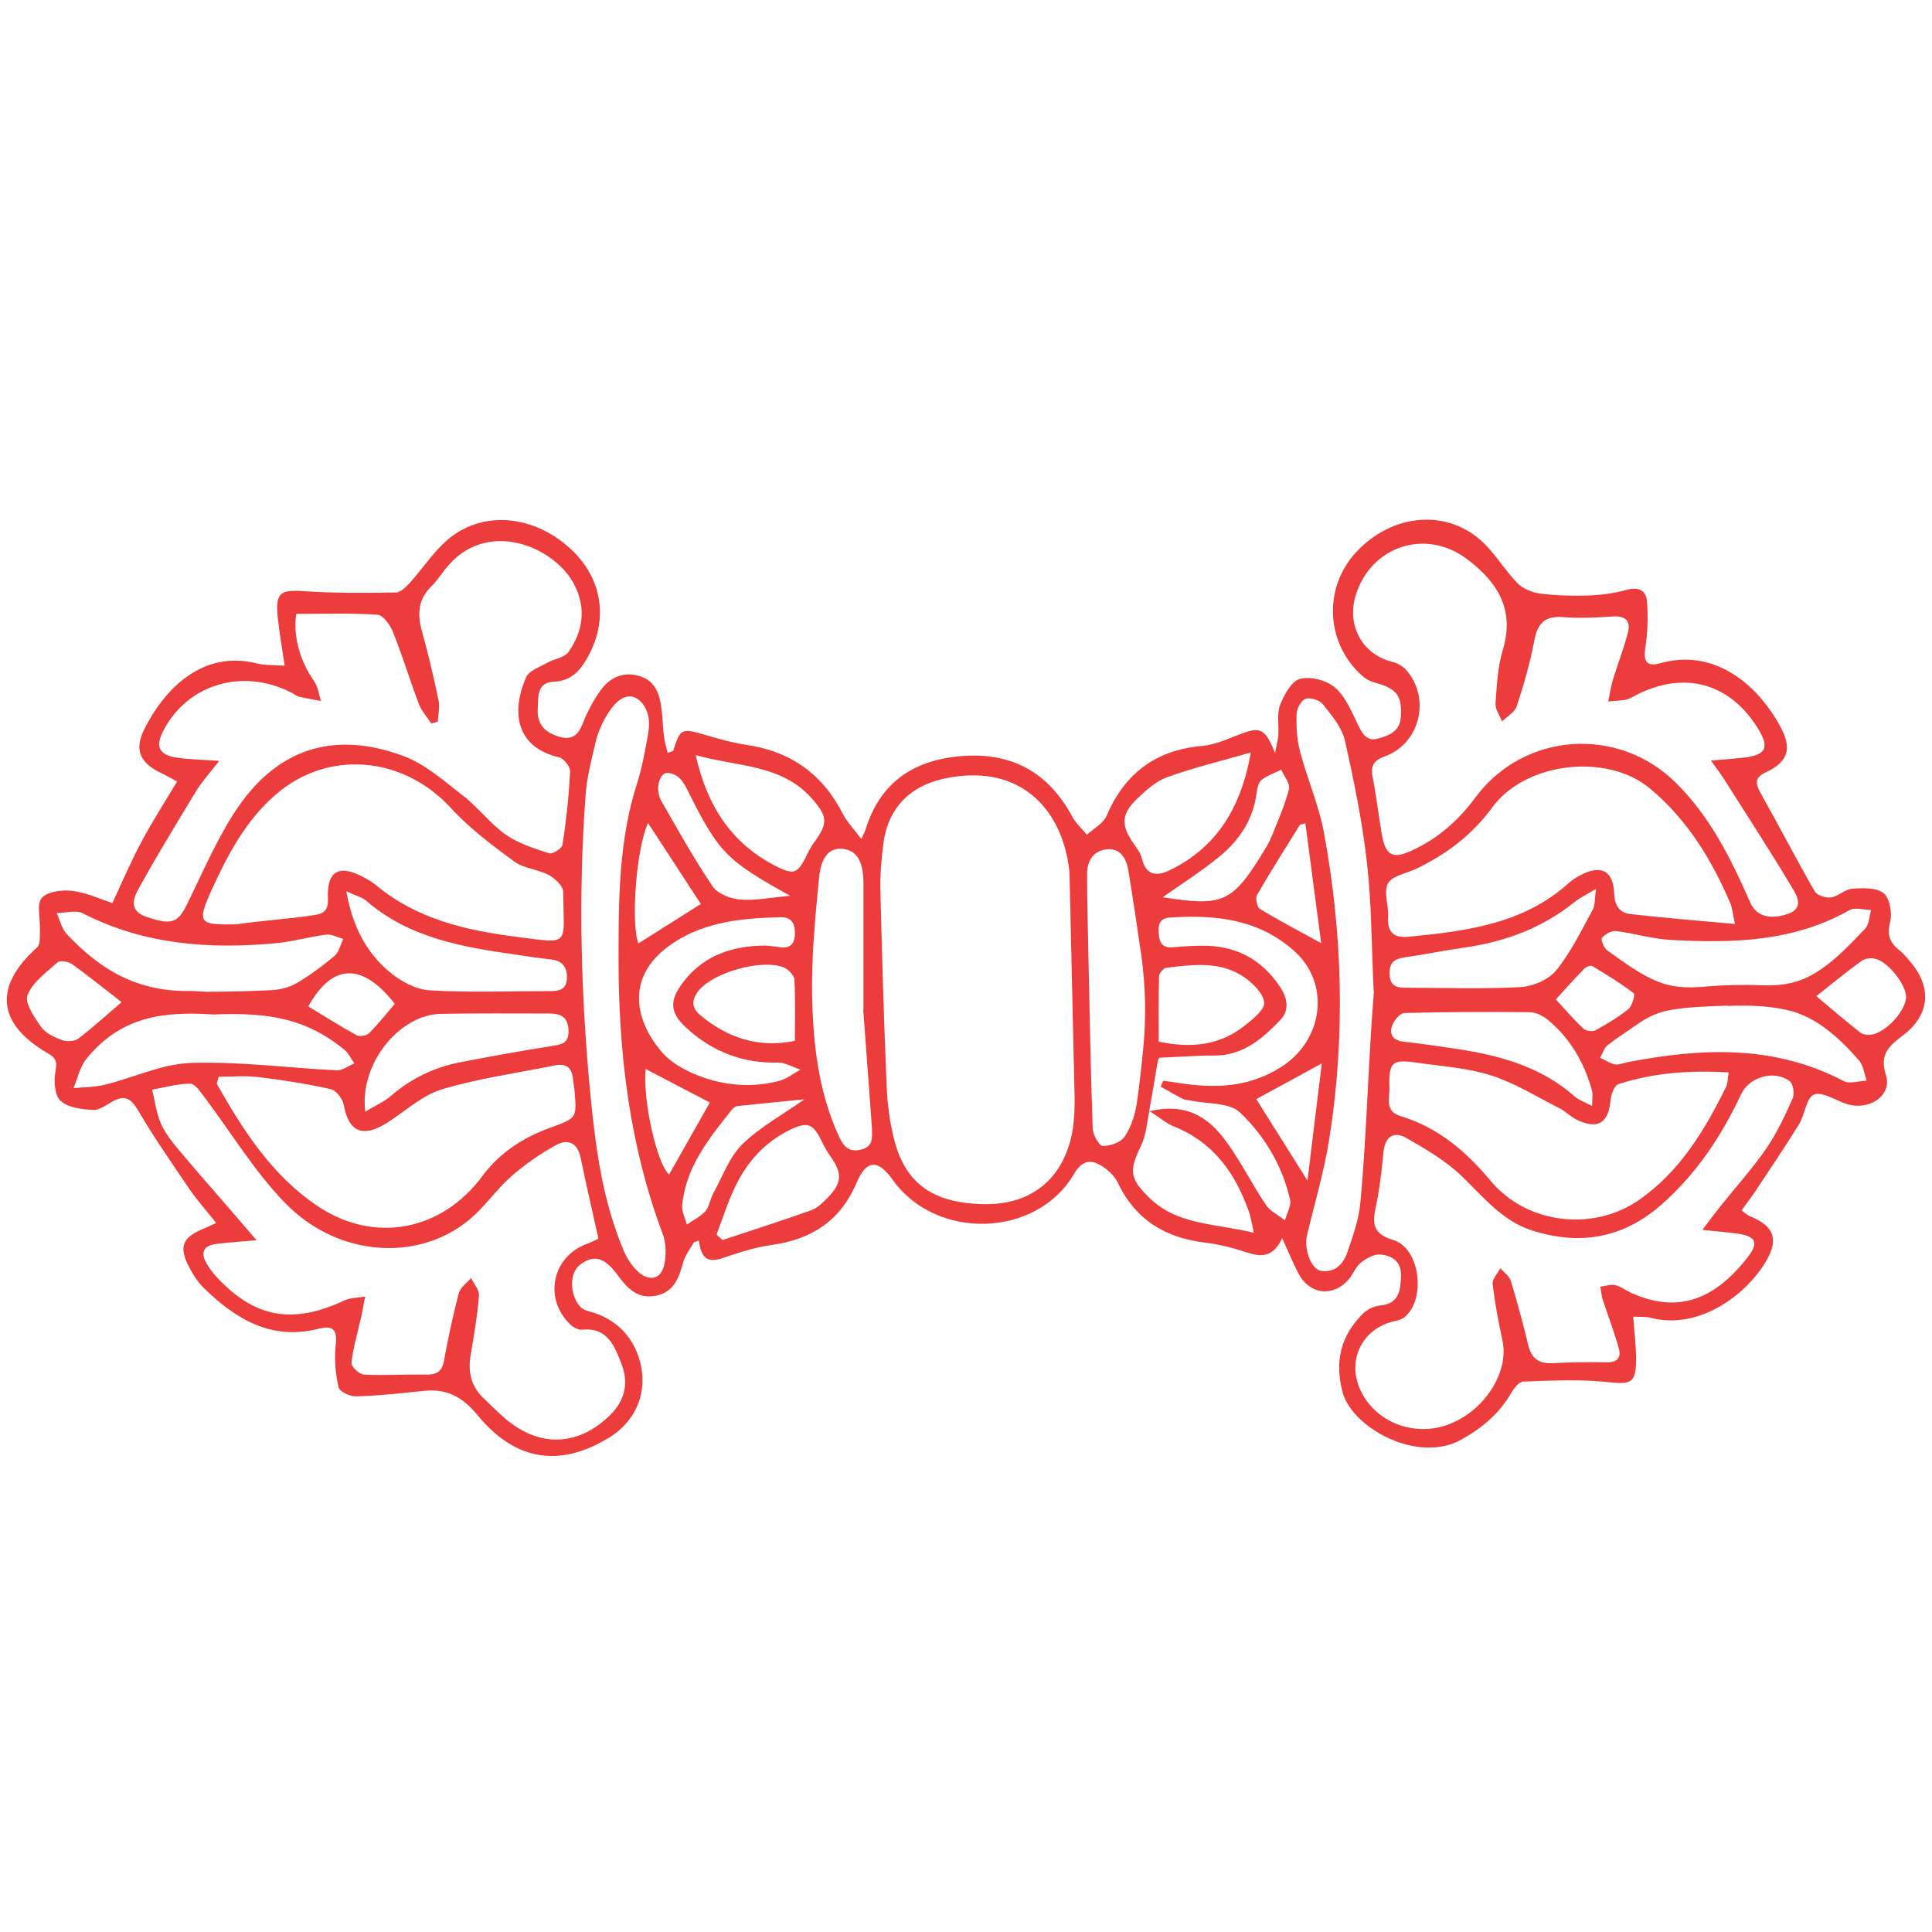 <svg xmlns="http://www.w3.org/2000/svg" id="Layer_1" data-name="Layer 1" viewBox="0 0 120 120"><defs><style>      .cls-1 {        fill: #ec3c3c;      }    </style></defs><path class="cls-1" d="M6.97,56.11c.62-1.33,1.17-2.62,1.83-3.85,.66-1.24,1.42-2.41,2.2-3.72-.41-.22-.72-.4-1.04-.55-1.28-.62-1.63-1.44-.99-2.71,1.19-2.38,3.54-4.95,7-4.07,.49,.12,1.02,.09,1.71,.14-.16-1.09-.33-2.06-.43-3.03-.16-1.51,.17-1.71,1.65-1.6,1.88,.13,3.78,.11,5.67,.08,.32,0,.67-.36,.92-.64,.77-.85,1.4-1.84,2.26-2.59,2.07-1.82,5.12-1.65,7.44,.3,2.17,1.82,2.68,4.46,1.33,6.92-.47,.85-1.03,1.51-2.12,1.55-1.09,.05-.95,.97-1,1.68-.06,.96,.46,1.5,1.37,1.75,.78,.21,1.14-.12,1.42-.82,.28-.72,.65-1.42,1.1-2.05,.58-.82,1.4-1.21,2.43-.91,.97,.29,1.24,1.09,1.36,1.98,.08,.59,.09,1.19,.16,1.78,.04,.33,.15,.66,.23,1.01,.22-.08,.33-.09,.35-.14,.43-1.37,.52-1.4,1.93-.99,.85,.25,1.72,.5,2.59,.63,2.74,.4,4.74,1.8,6,4.27,.25,.5,.66,.92,1.16,1.58,.15-.32,.2-.41,.24-.52,.88-2.92,2.91-4.35,5.88-4.62,3.16-.28,5.47,.95,6.98,3.75,.22,.42,.6,.75,.91,1.13,.42-.39,1.02-.7,1.22-1.18,1.14-2.65,3.07-4.09,5.95-4.34,.79-.07,1.56-.43,2.32-.72,1.29-.49,1.57-.39,2.2,1.17,.1-.57,.18-.85,.2-1.13,.04-.63-.1-1.32,.11-1.87,.25-.63,.72-1.49,1.25-1.62,.66-.16,1.66,.1,2.18,.56,.66,.58,1.02,1.52,1.43,2.34,.27,.55,.54,1.01,1.24,.81,.69-.2,1.34-.44,1.4-1.34,.08-1.32-.24-1.76-1.61-2.13-.28-.07-.56-.22-.77-.41-2.29-2.01-2.46-5.47-.4-7.69,2.27-2.45,5.74-2.72,7.95-.55,.76,.75,1.32,1.7,2.07,2.47,.33,.34,.89,.57,1.37,.64,.99,.13,2,.16,3,.13,.8-.03,1.62-.13,2.4-.35,.77-.21,1.23,.03,1.28,.74,.07,.95,.04,1.92-.11,2.86-.12,.82,.08,1.19,.9,.96,3.24-.92,5.92,1.09,7.47,3.89,.76,1.38,.53,2.21-.86,2.87-.73,.34-.68,.69-.35,1.29,1.14,2.03,2.21,4.1,3.37,6.12,.14,.25,.69,.41,1.01,.37,.46-.07,.87-.51,1.32-.54,.66-.05,1.5-.08,1.95,.28,.38,.31,.54,1.23,.4,1.79-.2,.79-.03,1.27,.55,1.73,.23,.18,.43,.41,.62,.64,1.45,1.63,1.34,3.39-.41,4.7-.86,.65-1.43,1.17-1.02,2.44,.41,1.28-1.08,2.26-2.5,1.77-.67-.23-1.49-.77-1.98-.56-.47,.2-.55,1.23-.91,1.82-.87,1.42-1.81,2.8-2.73,4.19-.26,.39-.55,.76-.85,1.18,.25,.18,.38,.31,.54,.37,1.46,.59,1.78,1.4,1.01,2.74-1.2,2.08-4.14,4.35-7.2,3.56-.3-.08-.64-.05-1.08-.07,.07,.95,.18,1.79,.18,2.63,0,1.52-.32,1.59-1.79,1.43-1.72-.18-3.48-.09-5.21-.03-.26,0-.58,.41-.75,.7-.75,1.3-1.83,2.2-3.13,2.92-2.71,1.49-6.74-.75-7.34-2.93-.52-1.92-.13-3.53,1.25-4.9,.27-.27,.69-.48,1.06-.51,1.2-.11,1.28-.95,1.31-1.84,.03-.9-.57-1.29-1.33-1.33-.39-.02-.86,.26-1.19,.53-.3,.25-.45,.68-.71,.99-.95,1.13-2.41,1-3.12-.31-.35-.64-.61-1.32-1.03-2.22-.7,1.47-1.64,1.06-2.61,.75-.7-.22-1.44-.39-2.17-.48-2.47-.29-4.33-1.41-5.43-3.72-.19-.4-.57-.76-.95-1.01-.72-.47-1.26-.4-1.78,.48-2.34,3.97-8.57,4.13-11.26,.34-.9-1.27-1.62-1.26-2.24,.2-1.01,2.38-2.82,3.52-5.29,3.86-.87,.12-1.74,.38-2.58,.66-.87,.29-1.72,.71-1.92-.94-.11,.04-.21,.08-.32,.12-.22,.41-.53,.79-.65,1.22-.27,.97-.57,1.87-1.72,2.09-1.15,.22-1.79-.51-2.38-1.31-.81-1.1-1.49-1.27-2.34-.59-.62,.49-.63,1.76,0,2.54,.12,.15,.34,.27,.54,.32,1.75,.42,2.98,1.72,3.3,3.53,.31,1.75-.46,3.39-2.05,4.35-3.01,1.82-5.76,1.44-8.1-1.39-.96-1.17-1.94-1.7-3.39-1.54-1.39,.15-2.78,.3-4.18,.34-.37,.01-1.03-.29-1.09-.56-.19-.84-.28-1.75-.18-2.6,.11-.94-.13-1.28-1.05-1.04-2.92,.74-5.12-.57-7.1-2.49-.39-.38-.71-.86-.96-1.35-.65-1.27-.41-1.84,.94-2.39,.2-.08,.4-.18,.75-.34-.59-.74-1.17-1.39-1.66-2.1-1.1-1.62-2.22-3.23-3.21-4.92-.45-.76-.85-.93-1.58-.52-.39,.22-.82,.55-1.21,.52-.69-.04-1.54-.14-2-.56-.37-.33-.44-1.22-.33-1.8,.1-.57,.09-.84-.44-1.14-3.2-1.85-3.41-4.17-.69-6.6,.22-.2,.15-.74,.17-1.12,.03-.66-.22-1.54,.11-1.94,.34-.41,1.26-.52,1.89-.45,.86,.1,1.68,.49,2.48,.75Zm59.47-1.78c-.32-3.87-2.93-7.01-7.79-5.97-2.18,.47-3.52,1.88-3.79,4.09-.11,.92-.2,1.85-.18,2.77,.1,4.08,.22,8.16,.39,12.23,.05,1.11,.19,2.23,.46,3.3,.69,2.74,2.39,3.96,5.48,4.04,2.73,.08,4.69-1.24,5.44-3.82,.25-.84,.29-1.75,.3-2.64l-.32-14.02Zm-52.81-7.09c-.62,.8-1.09,1.31-1.45,1.9-1.21,1.99-2.42,3.98-3.55,6.02-.35,.62-.65,1.41,.47,1.79,1.5,.51,1.93,.39,2.47-.69,.97-1.96,1.83-4,3.01-5.82,2.53-3.9,6.08-5.1,10.43-3.5,1.38,.5,2.57,1.57,3.76,2.49,.94,.72,1.66,1.72,2.63,2.4,.79,.56,1.78,.87,2.71,1.17,.21,.07,.8-.31,.83-.53,.23-1.5,.39-3.02,.47-4.54,.02-.29-.38-.82-.68-.89-2.68-.62-3-2.8-2.05-4.98,.18-.41,.85-.63,1.32-.9,.43-.24,1.05-.31,1.3-.65,.91-1.3,1.13-2.71,.37-4.2-1.2-2.34-5.48-4.22-8.03-.94-.27,.35-.52,.73-.84,1.04-.82,.8-.89,1.71-.6,2.77,.4,1.43,.74,2.88,1.04,4.33,.09,.41-.03,.87-.05,1.31-.13,.04-.27,.08-.4,.12-.26-.4-.6-.77-.77-1.2-.56-1.49-1.03-3.03-1.62-4.51-.17-.42-.61-1.03-.96-1.05-1.68-.11-3.37-.05-5.04-.05-.21,1.41,.25,2.95,1.11,4.18,.24,.34,.29,.82,.43,1.23-.46-.09-.92-.16-1.37-.27-.17-.04-.32-.18-.49-.26-2.99-1.52-6.36-.54-7.89,2.29-.58,1.07-.34,1.6,.85,1.77,.72,.1,1.46,.11,2.57,.19Zm2.33,29.79c-1.04,.09-1.77,.14-2.5,.23-.91,.11-1.01,.61-.57,1.32,.14,.22,.29,.43,.46,.62,2.38,2.64,4.77,3.1,8,1.59,.4-.19,.88-.18,1.33-.26-.09,.44-.16,.89-.26,1.33-.21,.93-.49,1.85-.59,2.79-.03,.22,.49,.72,.78,.73,1.29,.06,2.59-.02,3.89,0,.62,0,.95-.19,1.07-.83,.26-1.42,.56-2.84,.93-4.24,.09-.35,.5-.62,.76-.93,.17,.37,.52,.75,.49,1.1-.1,1.22-.3,2.43-.51,3.64-.19,1.07,0,1.99,.82,2.75,.46,.43,.9,.89,1.38,1.29,2.12,1.77,4.5,1.66,6.47-.28,.91-.9,1.15-2,.69-3.17-.43-1.11-.87-2.28-2.45-2.12-.22,.02-.51-.13-.69-.29-1.73-1.6-1.18-4.27,1.02-5.05,.2-.07,.39-.18,.69-.31-.37-1.69-.76-3.34-1.1-5.01-.19-.94-.78-1.22-1.53-.81-.99,.55-1.95,1.21-2.8,1.96-.94,.83-1.66,1.92-2.63,2.71-3.21,2.63-8.2,2.26-11.43-1.1-1.89-1.95-3.32-4.34-4.97-6.53-.25-.33-.59-.85-.89-.85-.79,0-1.58,.23-2.37,.37,.17,.69,.25,1.42,.53,2.07,.24,.57,.64,1.09,1.04,1.57,1.04,1.25,2.13,2.48,3.19,3.71,.53,.61,1.05,1.22,1.75,2.03Zm90.3-29.79c.87-.07,1.41-.11,1.95-.17,1.52-.16,1.74-.63,.92-1.92-1.83-2.87-4.78-3.53-7.82-1.81-.39,.22-.94,.16-1.42,.23,.1-.46,.16-.93,.3-1.38,.3-.98,.68-1.94,.93-2.93,.17-.68-.16-1.02-.92-.97-1.04,.07-2.08,.12-3.11,.04-1.12-.09-1.59,.37-1.79,1.45-.26,1.38-.65,2.74-1.09,4.08-.12,.38-.6,.64-.92,.95-.14-.38-.43-.76-.4-1.13,.08-1.11,.13-2.25,.45-3.3,.76-2.53-.33-4.23-2.23-5.66-2.55-1.92-5.95-.81-6.9,2.24-.59,1.89,.42,3.7,2.27,4.15,.3,.07,.63,.25,.84,.48,1.57,1.75,.89,4.6-1.31,5.39-.64,.23-.89,.55-.76,1.23,.22,1.17,.37,2.35,.56,3.52,.24,1.44,.67,1.69,2.03,1.03,1.53-.74,2.76-1.82,3.78-3.2,3.01-4.09,8.89-4.5,12.48-.93,2.13,2.11,3.43,4.73,4.61,7.43,.38,.85,1.22,1.09,2.35,.7,.99-.34,.56-1.12,.29-1.56-1.38-2.32-2.86-4.58-4.3-6.86-.19-.3-.41-.57-.79-1.12Zm-.53,29.16c.45-.59,.75-1,1.06-1.39,.97-1.22,2.02-2.38,2.91-3.66,.67-.97,1.17-2.06,1.65-3.14,.12-.28,.03-.89-.18-1.05-.96-.73-2.52-.28-3.03,.81-1.21,2.58-2.75,4.91-4.91,6.82-2.4,2.13-5.1,2.59-8.09,1.63-1.85-.6-3.01-2.08-4.35-3.37-.99-.95-2.23-1.68-3.44-2.37-.76-.43-1.32-.11-1.42,.88-.11,1.18-.25,2.37-.5,3.52-.22,1.05-.04,1.59,1.11,1.94,1.66,.5,2.06,3.68,.69,4.8-.16,.13-.4,.19-.61,.24-2.02,.44-3,2.45-2.1,4.33,.93,1.95,3.3,2.87,5.41,2.1,2.27-.83,3.82-3.26,3.39-5.23-.25-1.16-.47-2.33-.61-3.51-.03-.31,.31-.65,.48-.98,.22,.26,.56,.49,.65,.79,.4,1.31,.76,2.64,1.08,3.98,.2,.84,.66,1.17,1.51,1.13,1.11-.06,2.23-.08,3.34-.05,.67,.02,.94-.29,.78-.86-.28-1.02-.67-2.02-1-3.03-.08-.26-.1-.54-.15-.81,.31-.04,.63-.16,.91-.1,.35,.08,.66,.32,1,.48,2.85,1.29,5.16,.49,7.27-2.25,.68-.89,.46-1.27-.68-1.43-.62-.09-1.25-.13-2.17-.23ZM14.56,57.43c1.5-.24,3.57-.36,5.07-.61,.56-.09,.77-.39,.74-1.01-.08-1.7,.67-2.14,2.18-1.34,.26,.14,.53,.28,.76,.47,2.56,2.16,5.67,2.86,8.86,3.26,3.3,.42,2.84,.57,2.81-2.81,0-.36-.51-.83-.89-1.04-.68-.36-1.55-.4-2.15-.84-1.39-1.02-2.8-2.08-3.96-3.35-2.95-3.19-7.59-3.63-10.85-.81-1.87,1.61-3,3.76-4,5.96-.9,2-.77,2.15,1.44,2.1m93.19-.02c-.15-.71-.17-1.01-.28-1.27-1.16-2.73-2.69-5.22-4.99-7.14-2.68-2.24-7.75-1.65-9.81,1.18-1.25,1.71-2.85,2.9-4.71,3.8-.61,.29-1.49,.43-1.76,.91-.29,.53,.05,1.37,.01,2.07-.06,.98,.35,1.34,1.31,1.24,3.57-.35,7.1-.79,9.93-3.35,.22-.2,.48-.35,.74-.49,1.26-.65,2.01-.25,2.06,1.17,.03,.73,.33,1.18,.98,1.26,2.08,.24,4.17,.41,6.51,.62ZM13.58,66.89c-.04,.14-.08,.28-.12,.42,1.64,2.9,3.43,5.7,6.28,7.61,3.52,2.35,7.69,1.54,10.22-1.87,1.07-1.45,2.53-2.39,4.2-3,1.67-.61,1.68-.58,1.52-2.35-.02-.22-.07-.44-.09-.66-.05-.69-.39-1.01-1.1-.87-2.35,.48-4.75,.8-7.04,1.49-1.22,.37-2.27,1.35-3.38,2.06-1.52,.98-2.42,.6-2.72-1.1-.07-.37-.47-.89-.8-.97-1.48-.33-2.98-.57-4.49-.75-.82-.1-1.65-.02-2.48-.02Zm93.8-.28c-2.39-.14-4.66,.01-6.86,.73-.25,.08-.45,.62-.48,.97-.13,1.46-.8,1.88-2.14,1.22-.36-.18-.65-.5-1.01-.68-1.41-.71-2.77-1.57-4.26-2.05-1.47-.47-3.06-.57-4.6-.79-1.56-.23-1.78-.05-1.73,1.53,.02,.64-.31,1.48,.68,1.78,2.33,.7,4.08,2.19,5.61,4.03,2.22,2.66,6.31,3.17,9.17,1.21,2.57-1.77,4.11-4.34,5.45-7.05,.11-.21,.09-.48,.16-.88Zm-29.5,9.96c-.15-.66-.2-1.02-.32-1.35-.85-2.37-2.2-4.28-4.64-5.25-.46-.18-.85-.53-1.51-.95,2.2-.53,3.55,.34,4.56,1.63,1.01,1.3,1.73,2.81,2.66,4.19,.27,.4,.78,.64,1.18,.96,.11-.42,.4-.89,.32-1.27-.47-2.12-1.59-3.98-3.11-5.43-.67-.64-2.05-.52-3.11-.75-.15-.03-.31-.02-.43-.09-.47-.24-.93-.51-1.39-.77,.05-.12,.11-.24,.16-.36,.31,.04,.62,.08,.93,.13,2.24,.35,4.36,.31,6.4-.99,2.59-1.64,3.09-5.15,.82-7.19-2.21-1.99-4.91-2.28-7.73-2.09-.67,.04-.74,.45-.7,1,.04,.57,.24,.91,.88,.85,.59-.06,1.19-.09,1.78-.1,2.1-.03,3.73,.82,4.89,2.58,.45,.69,.59,1.43-.01,2.05-1.12,1.16-2.31,2.2-4.09,2.19-1.13,0-2.26,.09-3.42,.14-.03,.07-.09,.17-.1,.28-.17,.95-.31,1.9-.49,2.85-.15,.8-.21,1.65-.55,2.36-.73,1.51-.71,1.98,.49,3.17,1.76,1.76,4.12,1.61,6.57,2.22Zm-37.57-31.64c.01-.49-.19-1.06-.55-1.39-1.3-1.17-2.54,1.57-2.75,2.48-.26,1.12-.56,2.25-.64,3.38-.46,6.27-.29,12.54,.32,18.79,.32,3.26,.77,6.49,2.07,9.54,.21,.49,.54,.98,.95,1.32,.65,.55,1.34,.39,1.54-.46,.14-.61,.13-1.35-.08-1.93-2.07-5.5-2.75-11.22-2.75-17.05,0-3.71,0-7.42,1.17-11.02,.28-.88,.44-1.79,.61-2.69,.06-.31,.11-.64,.12-.97Zm45.01,16.6c-.08,0,.08,0,0,0-.13-2.63-.12-5.28-.41-7.9-.29-2.57-.81-5.13-1.38-7.65-.19-.81-.82-1.56-1.37-2.24-.2-.26-.79-.44-1.08-.33-.27,.1-.54,.62-.55,.96-.02,.77,.02,1.57,.22,2.31,.44,1.69,1.16,3.31,1.48,5.02,1.17,6.33,1.34,12.7,.33,19.07-.32,2.01-.91,3.97-1.38,5.96-.2,.84,.25,2.1,.86,2.2,.89,.15,1.41-.44,1.66-1.18,.33-.98,.69-1.98,.79-3,.41-4.39,.49-8.82,.85-13.22Zm-31.69,1.22c0-2.63,0-5.26,0-7.89,0-.99-.21-2.05-1.32-2.14-1.13-.09-1.37,1.07-1.45,1.91-.23,2.39-.46,4.8-.42,7.19,.06,3,.39,6,1.68,8.79,.28,.6,.61,.98,1.37,.79,.77-.19,.67-.75,.67-1.31l-.54-7.34Zm17.37,2.45c.2-1.97,.16-3.96-.12-5.92-.24-1.63-.5-3.43-.8-5.23-.11-.69-.48-1.42-1.4-1.29-.83,.12-1.16,.78-1.16,1.54,0,1.63,.05,3.26,.08,4.89,.08,3.64,.14,7.28,.27,10.91,.01,.39,.41,1.08,.63,1.08,.47,0,1.12-.23,1.36-.59,.4-.6,.64-1.35,.75-2.07,.15-1.04,.27-2.1,.39-3.32Zm-58.06-3.6c1.23,0,2.72-.04,3.95-.1,.53-.03,1.1-.18,1.56-.45,.83-.49,1.61-1.07,2.34-1.69,.27-.23,.36-.69,.53-1.04-.36-.1-.73-.31-1.06-.27-1.03,.13-2.04,.43-3.07,.53-4.16,.39-8.22,.11-12.04-1.85-.43-.22-1.08-.02-1.63-.02,.2,.44,.31,.97,.63,1.31,2.09,2.22,4.39,3.61,7.74,3.53l1.06,.06Zm.31,1.41c-3.15-.21-5.75,.14-7.88,2.75-.41,.5-.54,1.21-.81,1.83,.66-.07,1.34-.06,1.97-.22,1.79-.44,3.54-1.29,5.33-1.35,3.01-.1,6.04,.31,9.06,.46,.35,.02,.72-.28,1.09-.43-.21-.3-.38-.66-.65-.88-2.29-1.83-4.45-2.31-8.12-2.16Zm93.93-1.81c.77-.03,1.55-.03,2.32,0,.95,.03,1.9-.08,2.76-.5,1.41-.7,2.51-1.89,3.58-3.01,.26-.27,.26-.77,.38-1.17-.45,0-.99-.18-1.33,0-3.49,1.99-7.29,2.07-11.12,1.86-1.14-.06-2.26-.41-3.4-.55-.28-.03-.68,.19-.87,.42-.09,.11,.12,.64,.33,.78,1.06,.75,2.1,1.56,3.33,2.01,.98,.36,1.99,.31,3.01,.22,.34-.03,.67-.05,1.01-.06Zm.12,1.26s-.03,0-.04,0c-1.17,.05-2.39,.07-3.54,.28-.75,.13-1.44,.46-2.05,.9-.61,.43-1.24,.82-1.82,1.28-.22,.18-.31,.51-.46,.78,.3,.14,.59,.34,.91,.41,.23,.05,.5-.08,.76-.13,4.6-.89,9.12-1.11,13.46,1.17,.37,.19,.94-.01,1.42-.03-.15-.43-.2-.95-.48-1.26-1.17-1.35-2.63-2.71-4.43-3.12-1.22-.28-2.48-.31-3.73-.26Zm-59.74-3.73c.35,.04,.54,.05,.72,.08,.6,.12,1.04,0,1.09-.72,.04-.64-.15-1.14-.89-1.12-2.31,.06-4.6,.25-6.62,1.57-3.12,2.03-2.43,4.89-.72,6.84,.56,.64,1.4,1.1,2.21,1.42,1.62,.63,3.33,.78,5.03,.34,.47-.12,.89-.46,1.34-.7-.47-.16-.94-.45-1.41-.44-2.2,.05-4.08-.69-5.68-2.16-1.04-.96-1.06-1.69-.21-2.82,1.34-1.77,3.21-2.28,5.14-2.29Zm-26.05-3.37c.39,2.2,1.24,3.78,2.65,4.98,.69,.59,1.65,1.12,2.52,1.17,2.47,.15,4.96,.05,7.44,.05,.54,0,1.06-.04,1.09-.78,.03-.72-.28-1.11-1-1.19-.74-.08-1.47-.19-2.2-.3-3.32-.47-6.6-1.04-9.26-3.34-.26-.22-.63-.31-1.23-.59Zm1.17,13.69c.63-.38,1.17-.61,1.6-.98,1.27-1.1,2.72-1.79,4.35-2.1,1.85-.36,3.7-.69,5.57-.99,.63-.1,1.15-.13,1.11-1-.04-.88-.55-1.03-1.25-1.03-2.22,0-4.44-.02-6.66,.02-2.6,.04-5.1,3.12-4.71,6.08Zm76.45-13.84c-.63,.38-1.02,.56-1.35,.83-1.99,1.6-4.29,2.45-6.79,2.81-1.25,.18-2.48,.43-3.73,.61-.65,.09-.98,.33-.95,1.06,.03,.75,.46,.83,1.03,.83,2.37,0,4.74,.09,7.1-.04,.77-.04,1.74-.46,2.21-1.03,.92-1.13,1.56-2.47,2.27-3.76,.16-.28,.12-.67,.21-1.3Zm-21.45-8.47c-1.93,.56-3.6,.95-5.2,1.54-.7,.25-1.32,.82-1.87,1.35-.97,.94-.98,1.63-.23,2.72,.21,.3,.46,.62,.54,.96,.26,1.11,.97,1.12,1.76,.73,2.87-1.42,4.39-3.81,5.01-7.29Zm-34.47,.16c.71,3.17,2.22,5.46,4.91,6.86,1.24,.64,1.43,.51,2.05-.77,.11-.23,.24-.46,.4-.67,.88-1.19,.83-1.63-.16-2.74-1.89-2.12-4.57-1.94-7.2-2.68Zm55.68,21.79c0-.45,.05-.7,0-.92-.48-1.76-1.36-3.29-2.78-4.45-.3-.24-.73-.45-1.1-.45-2.59-.03-5.19-.02-7.78,.05-.27,0-.66,.47-.77,.8-.18,.53,.07,.91,.71,.98,.99,.11,1.99,.25,2.98,.4,2.78,.4,5.46,1.06,7.65,3,.26,.23,.62,.34,1.1,.6Zm-54.39,7.99c.13,.11,.25,.23,.38,.34,1.84-.61,3.69-1.2,5.51-1.85,.37-.13,.69-.45,.97-.73,.96-.96,.98-1.56,.19-2.66-.19-.27-.35-.57-.5-.87-.55-1.14-.89-1.28-2.05-.7-1.48,.74-2.56,1.92-3.28,3.38-.49,.99-.82,2.06-1.22,3.1Zm27.47-11.98c2.09,.44,3.84,.2,5.36-1.01,.49-.39,1.23-.98,1.19-1.42-.05-.56-.69-1.19-1.23-1.57-1.48-1.02-3.19-.79-4.85-.59-.17,.02-.44,.33-.45,.51-.04,1.36-.02,2.72-.02,4.08Zm-22.6-.05c0-1.37,.04-2.59-.03-3.8-.02-.27-.37-.65-.65-.76-1.37-.54-4.33,.29-5.27,1.41-.47,.56-.49,1.09,.07,1.55,1.71,1.43,3.65,2.06,5.88,1.6Zm22.85-8.92c3.75,.59,4.32,.33,6.25-2.82,.17-.28,.35-.57,.48-.88,.4-.99,.84-1.98,1.11-3.01,.09-.34-.3-.8-.48-1.21-.41,.2-.86,.35-1.21,.62-.2,.16-.28,.52-.32,.81-.2,1.64-1.06,2.93-2.28,3.94-1.12,.92-2.35,1.7-3.54,2.54Zm-23.14-.09c-4.03-2.24-4.44-2.68-6.42-6.65-.14-.29-.34-.59-.6-.78-.21-.15-.59-.26-.79-.16-.2,.1-.35,.46-.38,.72-.03,.32,.02,.7,.18,.97,1.03,1.79,2.03,3.6,3.19,5.31,.31,.46,1.1,.77,1.7,.82,.93,.08,1.89-.12,3.11-.23ZM7.56,62.25c-1.13-.87-2.07-1.64-3.06-2.35-.23-.17-.76-.27-.92-.13-.7,.62-1.56,1.24-1.87,2.04-.19,.48,.42,1.38,.84,1.97,.27,.39,.82,.64,1.29,.82,.29,.11,.78,.09,1.01-.08,.88-.66,1.7-1.42,2.7-2.27Zm105.25-.38c.98,.82,1.84,1.56,2.73,2.26,.17,.14,.49,.17,.72,.13,.91-.15,2.12-1.5,2.13-2.33,.01-.76-1.12-2.21-1.93-2.38-.26-.06-.62-.02-.83,.13-.92,.67-1.8,1.39-2.83,2.2Zm-62.84,6.41c-1.38,.14-2.78,.27-4.17,.42-.13,.01-.27,.14-.36,.25-1.42,1.77-2.84,3.54-3.07,5.91-.04,.39,.19,.8,.29,1.2,.39-.27,.85-.49,1.16-.84,.25-.29,.29-.76,.49-1.11,.57-1.03,.98-2.23,1.79-3.03,1.11-1.08,2.52-1.85,3.88-2.81Zm-9.72-17.16c-.74,1.6-1.07,6.24-.6,7.48,1.28-.81,2.57-1.62,3.88-2.45-1.05-1.62-2.13-3.27-3.28-5.03Zm40.82,.02c-.11,.03-.22,.06-.33,.09-.89,1.44-1.81,2.88-2.66,4.35-.12,.2,0,.76,.17,.87,1.15,.7,2.35,1.33,3.81,2.13-.34-2.56-.66-5-.98-7.44Zm.14,22.19c.31-2.55,.59-4.87,.89-7.28-1.54,.84-2.81,1.53-4.07,2.22,1.02,1.62,1.99,3.17,3.18,5.06Zm-41.11-6.93c-.19,1.88,.7,5.92,1.46,6.55,.85-1.5,1.69-2.98,2.53-4.47-1.38-.72-2.65-1.38-3.98-2.08Zm-15.58-4.05c-1.99-2.56-3.87-2.55-5.37,.16,.99,.6,1.98,1.23,3,1.79,.19,.1,.63,.03,.78-.13,.57-.57,1.07-1.21,1.58-1.81Zm72.12-.27c.59,.64,1.12,1.26,1.71,1.81,.16,.15,.57,.2,.75,.1,.71-.39,1.42-.81,2.05-1.32,.23-.19,.42-.9,.32-.98-.81-.62-1.69-1.16-2.58-1.69-.1-.06-.38,.06-.49,.17-.59,.6-1.15,1.23-1.76,1.9Z"></path></svg>